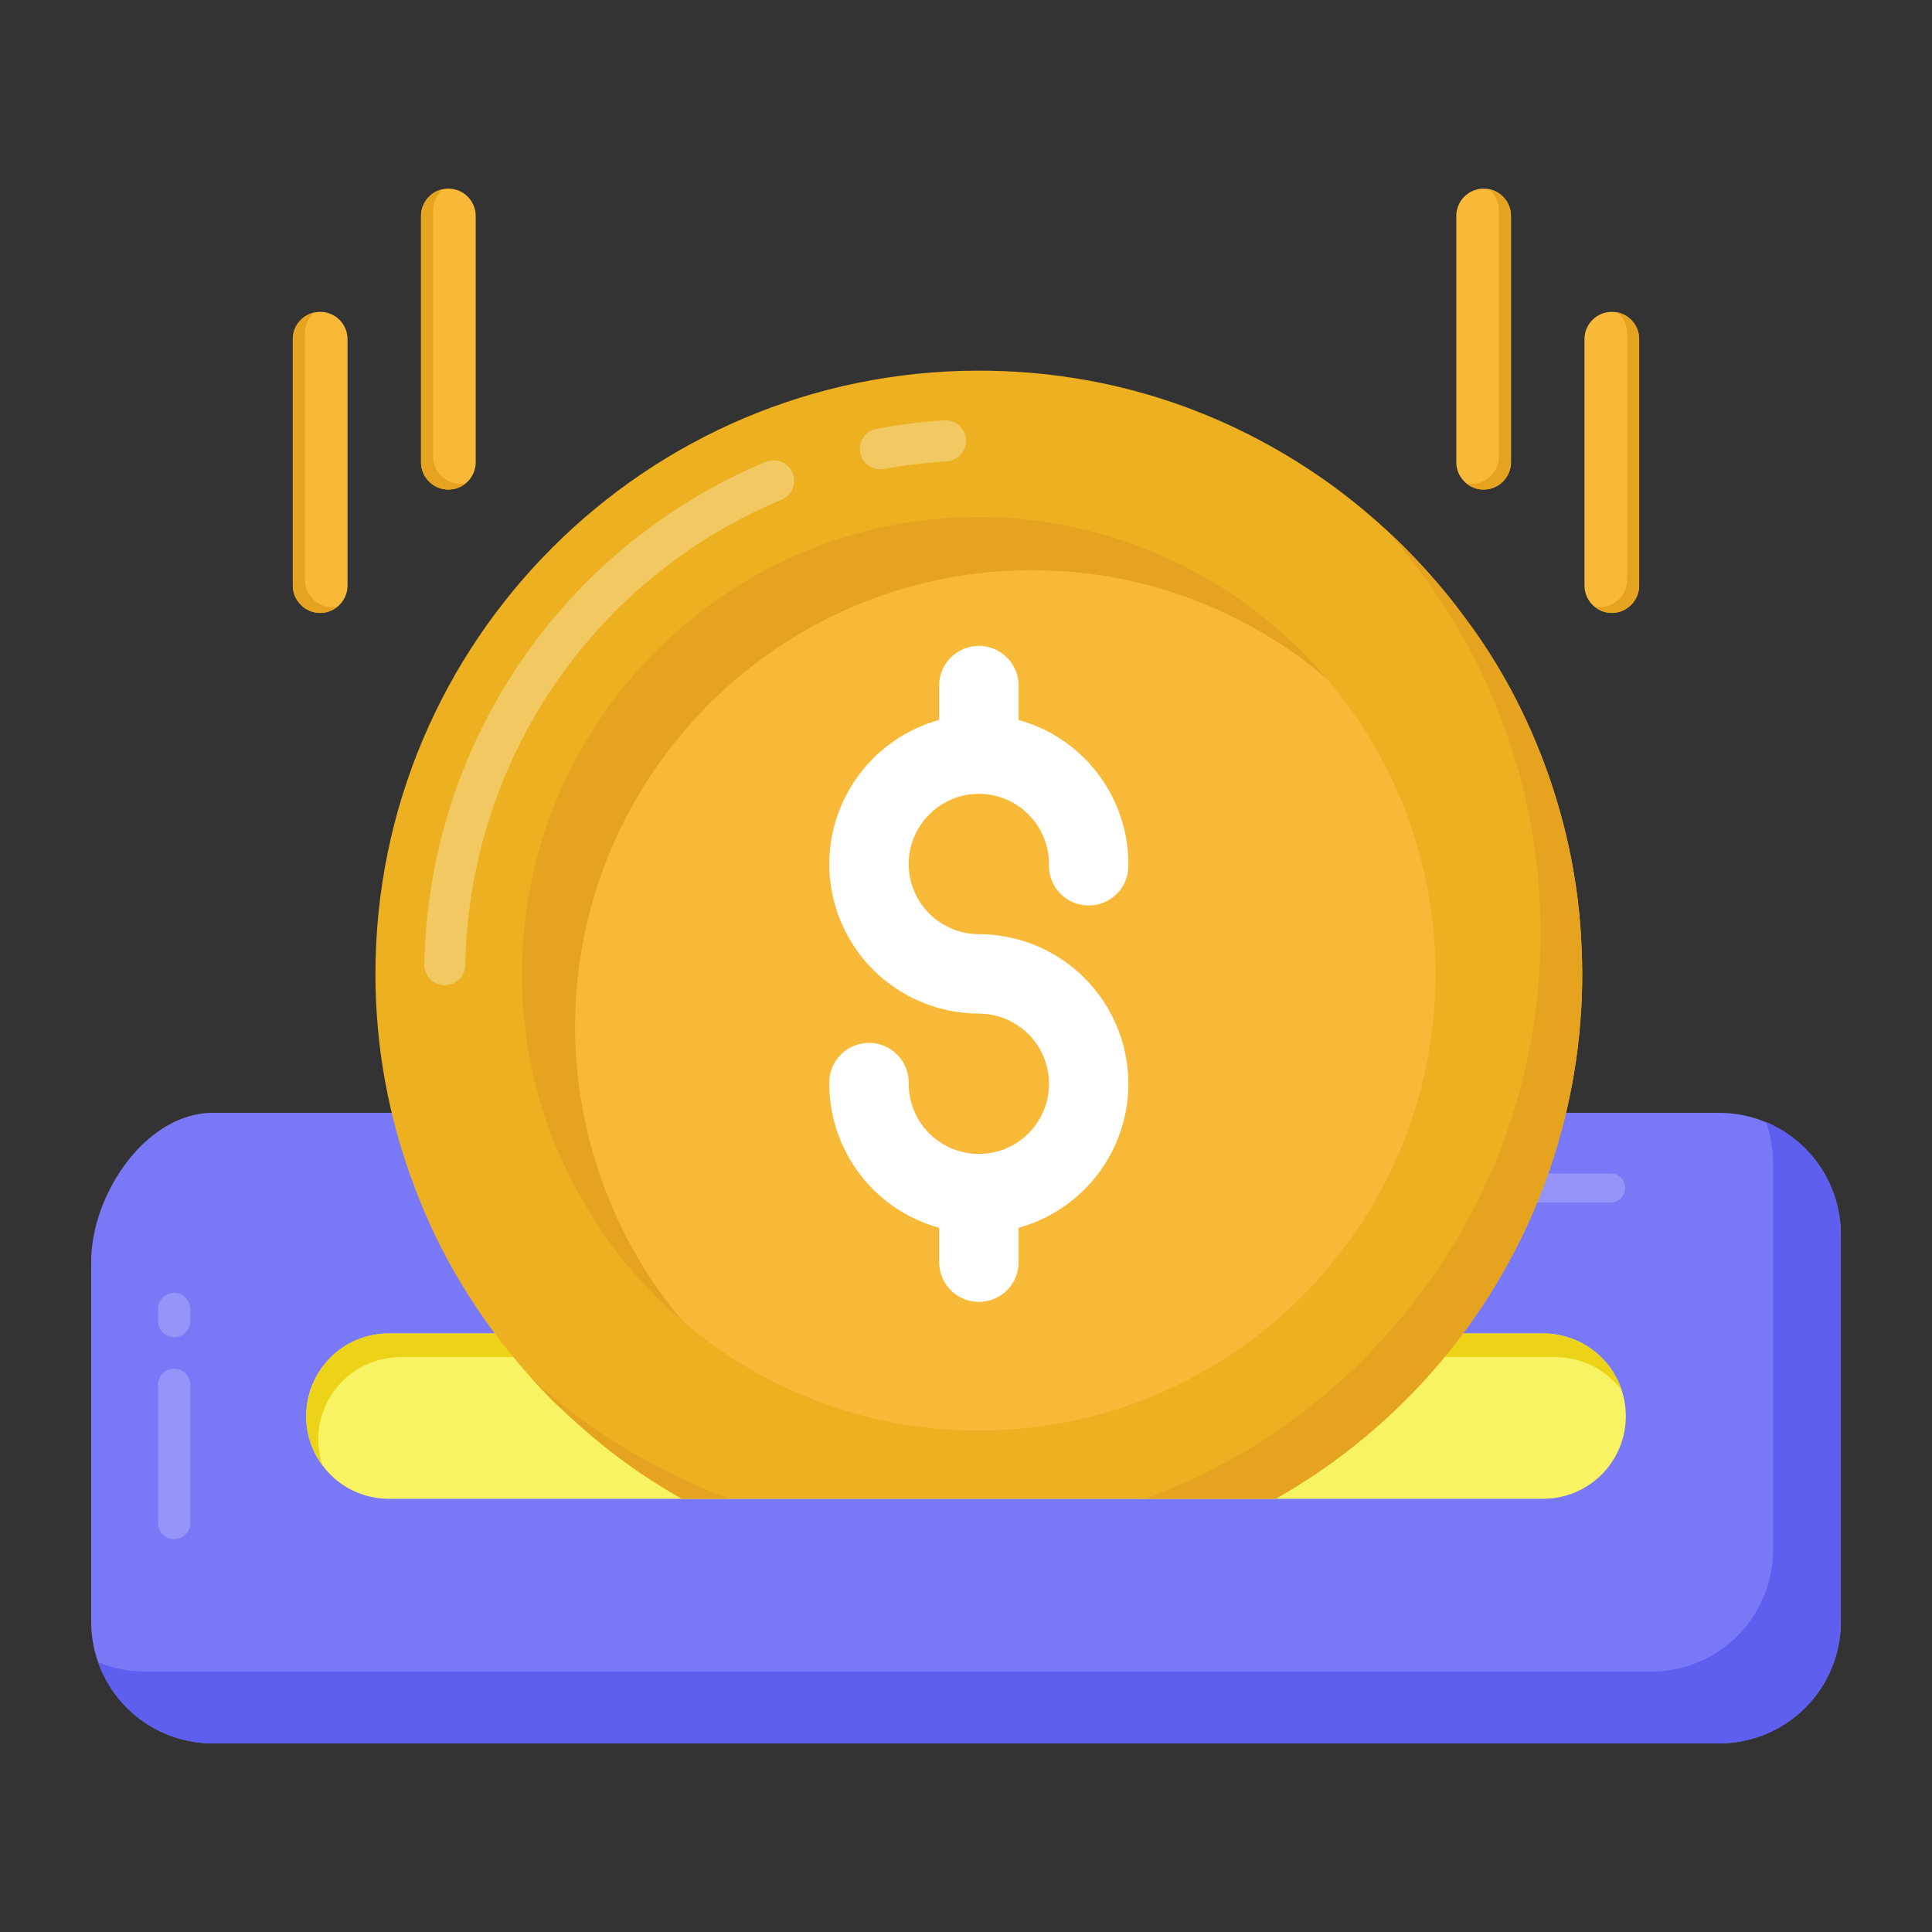 <?xml version="1.0" encoding="UTF-8"?> <svg xmlns="http://www.w3.org/2000/svg" width="40" height="40" viewBox="0 0 40 40" fill="none"><rect x="0" y="0" width="40" height="40" fill="#333333" stroke="none"/><path d="M38.113 25.561V33.574C38.113 33.905 38.048 34.233 37.921 34.539C37.795 34.845 37.609 35.123 37.375 35.357C37.141 35.591 36.863 35.776 36.557 35.903C36.251 36.03 35.923 36.095 35.592 36.095H4.407C3.739 36.095 3.098 35.829 2.625 35.357C2.152 34.884 1.887 34.243 1.887 33.574L1.887 26.127C1.887 24.734 3.015 23.04 4.407 23.04H35.592C35.923 23.04 36.251 23.105 36.557 23.232C36.863 23.358 37.141 23.544 37.375 23.778C37.609 24.012 37.795 24.29 37.921 24.596C38.048 24.902 38.113 25.23 38.113 25.561Z" fill="#7979F7"></path><path d="M38.113 25.561V33.576C38.113 33.907 38.048 34.235 37.922 34.541C37.795 34.846 37.609 35.124 37.376 35.358C37.142 35.592 36.864 35.777 36.558 35.904C36.252 36.03 35.925 36.095 35.594 36.095H4.406C3.885 36.096 3.377 35.935 2.952 35.634C2.526 35.333 2.206 34.907 2.034 34.415C2.328 34.539 2.656 34.607 3.001 34.607H34.191C34.522 34.608 34.849 34.542 35.155 34.416C35.461 34.289 35.738 34.104 35.972 33.87C36.206 33.636 36.392 33.358 36.518 33.052C36.645 32.747 36.709 32.419 36.709 32.088V24.073C36.709 23.779 36.658 23.496 36.562 23.23C37.021 23.423 37.413 23.747 37.689 24.162C37.965 24.577 38.112 25.063 38.113 25.561Z" fill="#5E5EEF"></path><path d="M33.661 29.319C33.661 29.544 33.617 29.767 33.531 29.974C33.445 30.182 33.319 30.37 33.16 30.529C33.001 30.688 32.812 30.814 32.605 30.901C32.397 30.986 32.174 31.031 31.949 31.031H8.051C7.597 31.031 7.161 30.851 6.84 30.529C6.519 30.209 6.339 29.773 6.339 29.319C6.339 28.865 6.519 28.43 6.84 28.109C7.161 27.788 7.597 27.607 8.051 27.607H31.949C32.174 27.607 32.397 27.652 32.605 27.738C32.812 27.824 33.001 27.95 33.16 28.109C33.319 28.268 33.445 28.456 33.531 28.664C33.617 28.872 33.661 29.094 33.661 29.319Z" fill="#F7F363"></path><path d="M33.579 28.788C33.419 28.574 33.211 28.4 32.973 28.28C32.734 28.161 32.471 28.098 32.204 28.097H8.3C8.03 28.096 7.763 28.16 7.522 28.282C7.281 28.405 7.073 28.583 6.914 28.802C6.755 29.021 6.651 29.274 6.609 29.541C6.568 29.809 6.591 30.082 6.676 30.339C5.856 29.231 6.623 27.61 8.051 27.61H31.949C32.708 27.61 33.352 28.102 33.579 28.788Z" fill="#EDD318"></path><path opacity="0.2" d="M33.36 24.898H27.669C27.592 24.894 27.519 24.861 27.466 24.805C27.413 24.748 27.383 24.674 27.383 24.596C27.383 24.519 27.413 24.445 27.466 24.388C27.519 24.332 27.592 24.299 27.669 24.295H33.36C33.437 24.299 33.51 24.332 33.564 24.388C33.617 24.445 33.647 24.519 33.647 24.596C33.647 24.674 33.617 24.748 33.564 24.805C33.51 24.861 33.437 24.894 33.36 24.898ZM26.479 24.898H26.253C26.175 24.894 26.103 24.861 26.049 24.805C25.996 24.748 25.966 24.674 25.966 24.596C25.966 24.519 25.996 24.445 26.049 24.388C26.103 24.332 26.175 24.299 26.253 24.295H26.479C26.556 24.299 26.629 24.332 26.682 24.388C26.736 24.445 26.765 24.519 26.765 24.596C26.765 24.674 26.736 24.748 26.682 24.805C26.629 24.861 26.556 24.894 26.479 24.898ZM3.271 31.531V28.672C3.271 28.583 3.306 28.498 3.369 28.435C3.432 28.372 3.517 28.337 3.606 28.337C3.694 28.337 3.78 28.372 3.842 28.435C3.905 28.498 3.94 28.583 3.94 28.672V31.531C3.94 31.62 3.905 31.705 3.842 31.768C3.78 31.831 3.694 31.866 3.606 31.866C3.517 31.866 3.432 31.831 3.369 31.768C3.306 31.705 3.271 31.62 3.271 31.531ZM3.271 27.351V27.102C3.271 27.013 3.306 26.928 3.369 26.865C3.432 26.802 3.517 26.767 3.606 26.767C3.694 26.767 3.78 26.802 3.842 26.865C3.905 26.928 3.94 27.013 3.94 27.102V27.351C3.94 27.439 3.905 27.525 3.842 27.587C3.78 27.65 3.694 27.686 3.606 27.686C3.517 27.686 3.432 27.65 3.369 27.587C3.306 27.525 3.271 27.439 3.271 27.351Z" fill="white"></path><path d="M32.758 20.167C32.758 22.952 31.835 25.533 30.29 27.61C29.249 29.007 27.929 30.171 26.413 31.029H14.107C12.985 30.38 12.246 29.769 11.447 29.003C11.284 28.839 11.126 28.671 10.972 28.499C9.884 27.279 9.096 25.954 8.583 24.576C8.047 23.168 7.772 21.673 7.773 20.166C7.773 13.278 13.377 7.674 20.265 7.674C22.939 7.674 25.39 8.497 27.472 9.972C27.884 10.266 28.275 10.583 28.649 10.923C29.279 11.496 29.85 12.131 30.352 12.819C31.726 14.65 32.638 17.077 32.742 19.561C32.752 19.764 32.758 19.962 32.758 20.166V20.167Z" fill="#ECB021"></path><path opacity="0.3" d="M9.21 20.398H9.202C9.09 20.395 8.982 20.349 8.904 20.268C8.826 20.187 8.783 20.078 8.785 19.966C8.825 17.733 9.515 15.559 10.771 13.712C12.026 11.864 13.793 10.423 15.854 9.563C16.07 9.474 16.32 9.574 16.41 9.791C16.499 10.007 16.398 10.256 16.182 10.346C14.272 11.142 12.636 12.477 11.473 14.188C10.31 15.899 9.671 17.912 9.634 19.98C9.632 20.091 9.586 20.198 9.507 20.276C9.428 20.354 9.321 20.397 9.21 20.398ZM17.81 9.373C17.799 9.318 17.8 9.261 17.811 9.207C17.823 9.152 17.845 9.1 17.877 9.054C17.908 9.008 17.948 8.969 17.995 8.938C18.042 8.908 18.094 8.887 18.149 8.877C18.612 8.79 19.081 8.732 19.551 8.703C19.663 8.696 19.774 8.734 19.858 8.809C19.943 8.884 19.994 8.989 20.001 9.101C20.008 9.214 19.97 9.324 19.895 9.409C19.82 9.493 19.715 9.545 19.603 9.551C19.17 9.578 18.733 9.631 18.305 9.711C18.194 9.732 18.08 9.708 17.987 9.644C17.894 9.58 17.83 9.483 17.81 9.373Z" fill="white"></path><path d="M15.104 31.029H14.125C13.023 30.415 12.232 29.755 11.448 29.003C11.285 28.839 11.126 28.671 10.972 28.499C12.026 29.497 13.468 30.429 15.104 31.029ZM32.759 20.167C32.759 22.951 31.836 25.533 30.291 27.61C29.25 29.007 27.929 30.171 26.414 31.029H23.719C25.646 30.321 27.367 29.146 28.728 27.61C30.773 25.333 31.902 22.378 31.898 19.317C31.898 16.091 30.664 13.136 28.649 10.924C29.196 11.421 29.826 12.091 30.352 12.819C31.726 14.65 32.638 17.078 32.742 19.561C32.752 19.765 32.759 19.963 32.759 20.167Z" fill="#E5A320"></path><path d="M29.721 20.167C29.721 25.378 25.48 29.618 20.265 29.618C18.16 29.618 16.218 28.928 14.646 27.761C13.185 26.681 12.066 25.203 11.42 23.505C11.017 22.438 10.81 21.308 10.811 20.167C10.811 14.952 15.051 10.709 20.265 10.709C22.296 10.709 24.166 11.346 25.721 12.449C28.14 14.162 29.721 16.982 29.721 20.167Z" fill="#F9B938"></path><path d="M27.479 14.062C27.265 13.878 27.044 13.703 26.815 13.538C25.23 12.432 23.393 11.805 21.361 11.805C16.149 11.805 11.907 16.046 11.907 21.259C11.907 23.429 12.667 25.5 13.913 27.082C13.99 27.18 14.077 27.29 14.175 27.388C13.028 26.44 12.066 25.151 11.416 23.506C11.012 22.44 10.805 21.309 10.805 20.169C10.805 14.956 15.047 10.703 20.272 10.703C22.186 10.703 24.086 11.296 25.724 12.447C26.378 12.917 26.966 13.451 27.479 14.062Z" fill="#E5A320"></path><path d="M20.267 19.341C19.882 19.341 19.513 19.188 19.24 18.916C18.968 18.644 18.814 18.275 18.813 17.89C18.813 17.088 19.465 16.436 20.267 16.436C21.067 16.436 21.718 17.088 21.718 17.89C21.713 18 21.731 18.111 21.77 18.215C21.81 18.319 21.869 18.414 21.946 18.494C22.023 18.574 22.115 18.638 22.217 18.681C22.319 18.725 22.429 18.747 22.54 18.747C22.651 18.747 22.761 18.725 22.863 18.681C22.965 18.638 23.057 18.574 23.134 18.494C23.211 18.414 23.271 18.319 23.31 18.215C23.349 18.111 23.367 18 23.362 17.89C23.361 17.212 23.138 16.554 22.728 16.015C22.317 15.476 21.742 15.087 21.089 14.906V14.219C21.092 14.109 21.073 14 21.034 13.897C20.994 13.794 20.934 13.701 20.857 13.622C20.78 13.543 20.689 13.48 20.587 13.437C20.486 13.394 20.377 13.372 20.267 13.372C20.156 13.372 20.047 13.394 19.946 13.437C19.845 13.48 19.753 13.543 19.676 13.622C19.599 13.701 19.539 13.794 19.5 13.897C19.46 14 19.441 14.109 19.444 14.219V14.906C18.791 15.086 18.215 15.476 17.804 16.015C17.393 16.553 17.17 17.212 17.169 17.89C17.17 18.711 17.497 19.498 18.078 20.078C18.659 20.659 19.446 20.985 20.267 20.985C20.554 20.986 20.835 21.071 21.074 21.231C21.313 21.39 21.499 21.617 21.609 21.883C21.718 22.148 21.747 22.44 21.691 22.722C21.635 23.004 21.497 23.262 21.294 23.466C21.09 23.669 20.832 23.807 20.55 23.863C20.268 23.919 19.976 23.89 19.711 23.781C19.445 23.671 19.218 23.485 19.058 23.246C18.899 23.007 18.814 22.726 18.813 22.439C18.817 22.329 18.798 22.219 18.758 22.117C18.718 22.014 18.658 21.92 18.581 21.841C18.505 21.762 18.413 21.699 18.312 21.657C18.21 21.614 18.101 21.591 17.991 21.591C17.881 21.591 17.772 21.614 17.671 21.657C17.569 21.699 17.477 21.762 17.401 21.841C17.324 21.92 17.264 22.014 17.224 22.117C17.184 22.219 17.166 22.329 17.169 22.439C17.17 23.116 17.393 23.774 17.804 24.313C18.215 24.851 18.791 25.24 19.444 25.42V26.107C19.441 26.217 19.46 26.327 19.5 26.429C19.539 26.532 19.599 26.626 19.676 26.705C19.753 26.784 19.845 26.846 19.946 26.89C20.047 26.932 20.156 26.954 20.267 26.954C20.377 26.954 20.486 26.932 20.587 26.89C20.689 26.846 20.78 26.784 20.857 26.705C20.934 26.626 20.994 26.532 21.034 26.429C21.073 26.327 21.092 26.217 21.089 26.107V25.42C21.741 25.24 22.317 24.851 22.727 24.312C23.138 23.774 23.361 23.116 23.362 22.439C23.361 21.618 23.035 20.831 22.455 20.25C21.875 19.669 21.088 19.342 20.267 19.341Z" fill="white"></path><path d="M31.283 4.471V9.57C31.283 9.882 31.028 10.136 30.717 10.136C30.406 10.136 30.151 9.882 30.151 9.57V4.471C30.151 4.159 30.405 3.905 30.717 3.905C31.029 3.905 31.283 4.159 31.283 4.471ZM33.937 7.023V12.124C33.937 12.435 33.682 12.69 33.371 12.69C33.06 12.69 32.805 12.435 32.805 12.124V7.023C32.805 6.706 33.06 6.457 33.371 6.457C33.683 6.457 33.937 6.706 33.937 7.023Z" fill="#F9B938"></path><path d="M33.937 7.023V12.124C33.937 12.434 33.682 12.69 33.371 12.69C33.24 12.691 33.113 12.645 33.014 12.559C33.096 12.575 33.18 12.572 33.261 12.552C33.342 12.531 33.417 12.493 33.481 12.44C33.546 12.387 33.597 12.32 33.633 12.245C33.669 12.17 33.688 12.088 33.688 12.004V6.905C33.689 6.822 33.67 6.74 33.635 6.664C33.6 6.589 33.548 6.522 33.484 6.469C33.745 6.521 33.937 6.747 33.937 7.024V7.023ZM31.283 4.471V9.57C31.283 9.882 31.028 10.136 30.717 10.136C30.586 10.139 30.459 10.092 30.36 10.007C30.394 10.012 30.428 10.018 30.467 10.018C30.779 10.018 31.033 9.763 31.033 9.452V4.351C31.033 4.268 31.014 4.186 30.979 4.111C30.944 4.036 30.893 3.969 30.829 3.916C31.09 3.967 31.283 4.199 31.283 4.471Z" fill="#E5A320"></path><path d="M8.717 4.471V9.57C8.717 9.882 8.972 10.136 9.283 10.136C9.594 10.136 9.849 9.882 9.849 9.57V4.471C9.849 4.159 9.595 3.905 9.283 3.905C8.971 3.905 8.717 4.159 8.717 4.471ZM6.062 7.023V12.124C6.062 12.435 6.318 12.69 6.629 12.69C6.939 12.69 7.195 12.435 7.195 12.124V7.023C7.195 6.706 6.94 6.457 6.629 6.457C6.317 6.457 6.062 6.706 6.062 7.023Z" fill="#F9B938"></path><path d="M6.063 7.023V12.124C6.063 12.434 6.318 12.69 6.629 12.69C6.764 12.69 6.889 12.644 6.986 12.559C6.904 12.575 6.819 12.572 6.739 12.552C6.658 12.531 6.583 12.493 6.518 12.44C6.454 12.387 6.402 12.32 6.366 12.245C6.331 12.17 6.312 12.088 6.312 12.004V6.905C6.312 6.73 6.391 6.571 6.515 6.469C6.387 6.494 6.271 6.563 6.189 6.665C6.106 6.766 6.061 6.893 6.063 7.024V7.023ZM8.717 4.471V9.57C8.717 9.882 8.972 10.136 9.283 10.136C9.419 10.136 9.544 10.091 9.64 10.007C9.606 10.012 9.572 10.018 9.533 10.018C9.383 10.018 9.239 9.958 9.133 9.852C9.027 9.746 8.967 9.602 8.967 9.452V4.351C8.967 4.176 9.046 4.023 9.17 3.916C9.042 3.942 8.927 4.011 8.845 4.112C8.762 4.214 8.717 4.34 8.717 4.471Z" fill="#E5A320"></path></svg> 